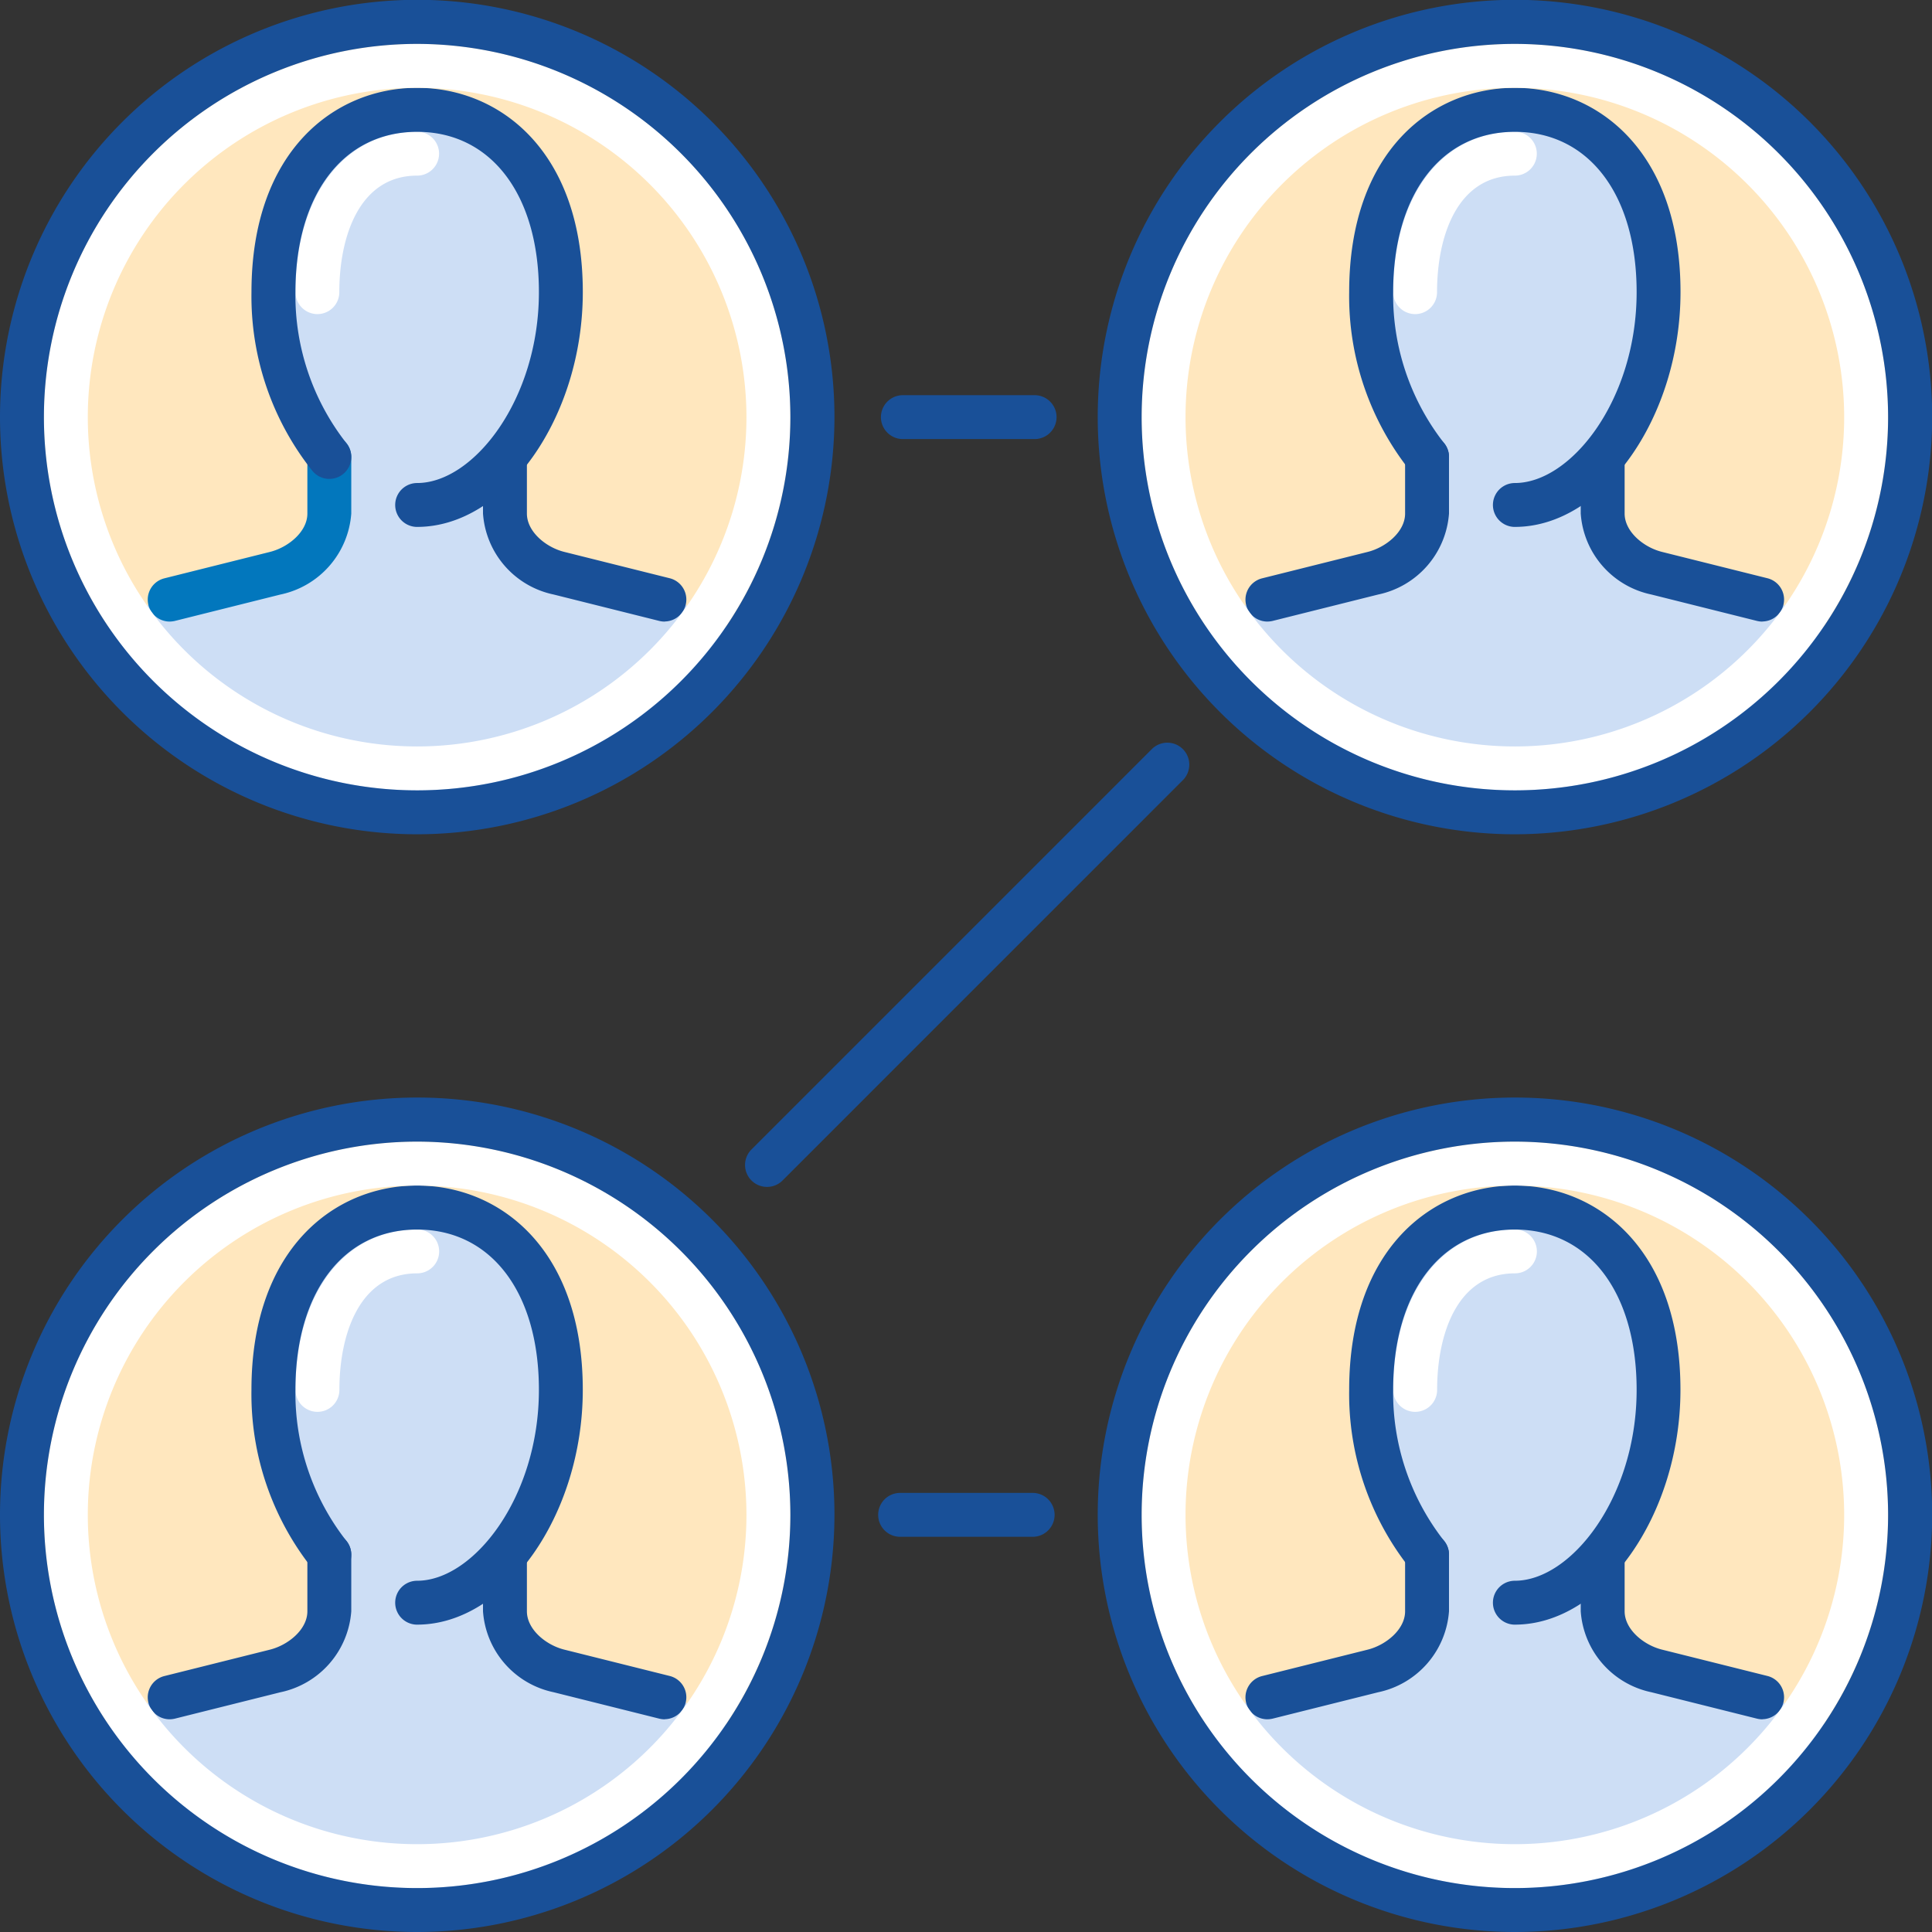 <?xml version="1.0" encoding="UTF-8"?>
<svg xmlns="http://www.w3.org/2000/svg" id="company_x2C__structure_x2C__company_structure_x2C__avatar" width="94" height="94" viewBox="0 0 94 94">
  <rect x="0" y="0" width="94" height="94" fill="#333333" stroke="none"/>
  <g id="Group_8" data-name="Group 8" transform="translate(36.251 19.227)">
    <path id="Path_36" data-name="Path 36" d="M29.54,13.136H23.131a1.068,1.068,0,0,1,0-2.136H29.54a1.068,1.068,0,0,1,0,2.136Z" transform="translate(-15.453 -11)" fill="#195098"></path>
    <path id="Path_37" data-name="Path 37" d="M29.516,38.136H23.068a1.068,1.068,0,1,1,0-2.136h6.448a1.068,1.068,0,1,1,0,2.136Z" transform="translate(-15.524 17.409)" fill="#195098"></path>
    <path id="Path_38" data-name="Path 38" d="M20.037,40.536a1.067,1.067,0,0,1-.756-1.822L38.776,19.219a1.068,1.068,0,0,1,1.51,1.51L20.792,40.224A1.064,1.064,0,0,1,20.037,40.536Z" transform="translate(-18.969 -2.015)" fill="#195098"></path>
  </g>
  <g id="Group_10" data-name="Group 10" transform="translate(0 53.409)">
    <circle id="XMLID_124_" cx="19.227" cy="19.227" r="19.227" transform="translate(1.068 1.068)" fill="#ffe7be"></circle>
    <path id="XMLID_123_" d="M22.211,38.372c0,5.719-3.5,10.355-6.992,10.355s-6.99-4.636-6.99-10.355,3.13-8.872,6.99-8.872S22.211,32.658,22.211,38.372Z" transform="translate(5.077 -24.159)" fill="#cddef5"></path>
    <path id="Path_39" data-name="Path 39" d="M9.8,38.874a1.069,1.069,0,0,1-1.068-1.068c0-4.668,2.38-7.806,5.922-7.806a1.068,1.068,0,0,1,0,2.136c-2.792,0-3.786,2.929-3.786,5.67A1.067,1.067,0,0,1,9.8,38.874Z" transform="translate(5.645 -23.591)" fill="#fff"></path>
    <path id="Path_40" data-name="Path 40" d="M26.805,43.527a3.284,3.284,0,0,1-2.626-2.9V37H15.634v3.621a3.3,3.3,0,0,1-2.641,2.9L7.106,45a5.972,5.972,0,0,0-3,1.867,19.205,19.205,0,0,0,31.61,0A5.977,5.977,0,0,0,32.693,45Z" transform="translate(0.389 -15.636)" fill="#cddef5"></path>
    <g id="Group_9" data-name="Group 9" transform="translate(7.172 4.273)">
      <path id="Path_41" data-name="Path 41" d="M21.838,45.879a1.1,1.1,0,0,1-.261-.032l-5.142-1.286A4.333,4.333,0,0,1,13,40.621V38.068a1.068,1.068,0,1,1,2.136,0v2.553c0,.884.925,1.645,1.818,1.867L22.1,43.774a1.068,1.068,0,0,1-.259,2.1Z" transform="translate(3.328 -19.909)" fill="#195098"></path>
      <path id="Path_42" data-name="Path 42" d="M6.423,45.984a1.068,1.068,0,0,1-.256-2.1l5.142-1.286c.9-.222,1.831-.985,1.831-1.867V37.975a1.068,1.068,0,1,1,2.136,0v2.752a4.349,4.349,0,0,1-3.45,3.942L6.684,45.955A1.2,1.2,0,0,1,6.423,45.984Z" transform="translate(-5.357 -20.015)" fill="#195098"></path>
      <path id="Path_43" data-name="Path 43" d="M15.788,50.364a1.068,1.068,0,1,1,0-2.136c2.739,0,5.924-4.055,5.924-9.287,0-4.743-2.324-7.8-5.924-7.8s-5.922,3.064-5.922,7.8a11.652,11.652,0,0,0,2.467,7.332A1.067,1.067,0,1,1,10.7,47.648a13.635,13.635,0,0,1-2.974-8.708c0-6.868,4.048-9.941,8.06-9.941s8.061,3.072,8.061,9.941c0,6.086-3.766,11.423-8.061,11.423Z" transform="translate(-2.664 -29)" fill="#195098"></path>
    </g>
    <path id="Path_44" data-name="Path 44" d="M21.159,64.318A18.159,18.159,0,1,1,39.318,46.159,18.179,18.179,0,0,1,21.159,64.318Zm0-34.182A16.023,16.023,0,1,0,37.182,46.159,16.04,16.04,0,0,0,21.159,30.136Z" transform="translate(-0.864 -25.864)" fill="#fff"></path>
    <path id="Path_45" data-name="Path 45" d="M22.3,67.591a20.3,20.3,0,1,1,20.3-20.3A20.319,20.319,0,0,1,22.3,67.591Zm0-38.455A18.159,18.159,0,1,0,40.455,47.3,18.179,18.179,0,0,0,22.3,29.136Z" transform="translate(-2 -27)" fill="#195098"></path>
  </g>
  <g id="Group_12" data-name="Group 12">
    <circle id="XMLID_146_" cx="19.227" cy="19.227" r="19.227" transform="translate(1.068 1.068)" fill="#ffe7be"></circle>
    <path id="XMLID_145_" d="M22.211,13.372c0,5.719-3.5,10.355-6.992,10.355s-6.99-4.636-6.99-10.355S11.356,4.5,15.218,4.5,22.211,7.658,22.211,13.372Z" transform="translate(5.077 0.841)" fill="#cddef5"></path>
    <path id="Path_46" data-name="Path 46" d="M9.8,13.874a1.069,1.069,0,0,1-1.068-1.068C8.728,8.138,11.108,5,14.65,5a1.068,1.068,0,0,1,0,2.136c-2.792,0-3.786,2.929-3.786,5.67A1.067,1.067,0,0,1,9.8,13.874Z" transform="translate(5.645 1.409)" fill="#fff"></path>
    <path id="Path_47" data-name="Path 47" d="M26.805,18.527a3.284,3.284,0,0,1-2.626-2.9V12H15.634v3.621a3.3,3.3,0,0,1-2.641,2.9L7.106,20a5.972,5.972,0,0,0-3,1.867,19.205,19.205,0,0,0,31.61,0A5.977,5.977,0,0,0,32.693,20Z" transform="translate(0.389 9.364)" fill="#cddef5"></path>
    <g id="Group_11" data-name="Group 11" transform="translate(7.172 4.273)">
      <path id="Path_48" data-name="Path 48" d="M21.838,20.879a1.1,1.1,0,0,1-.261-.032l-5.142-1.286A4.333,4.333,0,0,1,13,15.621V13.068a1.068,1.068,0,1,1,2.136,0v2.553c0,.884.925,1.645,1.818,1.867L22.1,18.774a1.068,1.068,0,0,1-.259,2.1Z" transform="translate(3.328 5.091)" fill="#195098"></path>
      <path id="Path_49" data-name="Path 49" d="M6.423,20.984a1.068,1.068,0,0,1-.256-2.1l5.142-1.286c.9-.222,1.831-.985,1.831-1.867V12.975a1.068,1.068,0,1,1,2.136,0v2.752a4.349,4.349,0,0,1-3.45,3.942L6.684,20.955A1.2,1.2,0,0,1,6.423,20.984Z" transform="translate(-5.357 4.985)" fill="#0277bd"></path>
      <path id="Path_50" data-name="Path 50" d="M15.788,25.364a1.068,1.068,0,0,1,0-2.136c2.739,0,5.924-4.055,5.924-9.287,0-4.741-2.324-7.8-5.924-7.8S9.866,9.2,9.866,13.941a11.652,11.652,0,0,0,2.467,7.332A1.067,1.067,0,1,1,10.7,22.648,13.635,13.635,0,0,1,7.727,13.94c0-6.868,4.048-9.94,8.06-9.94s8.061,3.072,8.061,9.94c0,6.087-3.766,11.423-8.061,11.423Z" transform="translate(-2.664 -4)" fill="#195098"></path>
    </g>
    <path id="Path_51" data-name="Path 51" d="M21.159,39.318A18.159,18.159,0,1,1,39.318,21.159,18.179,18.179,0,0,1,21.159,39.318Zm0-34.182A16.023,16.023,0,1,0,37.182,21.159,16.04,16.04,0,0,0,21.159,5.136Z" transform="translate(-0.864 -0.864)" fill="#fff"></path>
    <path id="Path_52" data-name="Path 52" d="M22.3,42.591a20.3,20.3,0,1,1,20.3-20.3A20.319,20.319,0,0,1,22.3,42.591Zm0-38.455A18.159,18.159,0,1,0,40.455,22.3,18.179,18.179,0,0,0,22.3,4.136Z" transform="translate(-2 -2)" fill="#195098"></path>
  </g>
  <g id="Group_14" data-name="Group 14" transform="translate(53.409)">
    <circle id="XMLID_151_" cx="19.227" cy="19.227" r="19.227" transform="translate(1.068 1.068)" fill="#ffe7be"></circle>
    <path id="XMLID_150_" d="M47.21,13.372c0,5.719-3.5,10.355-6.992,10.355s-6.99-4.636-6.99-10.355S36.358,4.5,40.218,4.5,47.21,7.658,47.21,13.372Z" transform="translate(-19.923 0.841)" fill="#cddef5"></path>
    <path id="Path_53" data-name="Path 53" d="M34.8,13.874a1.069,1.069,0,0,1-1.068-1.068C33.728,8.138,36.108,5,39.65,5a1.068,1.068,0,0,1,0,2.136c-2.792,0-3.786,2.929-3.786,5.67A1.067,1.067,0,0,1,34.8,13.874Z" transform="translate(-19.355 1.409)" fill="#fff"></path>
    <path id="Path_54" data-name="Path 54" d="M51.805,18.527a3.284,3.284,0,0,1-2.626-2.9V12H40.634v3.621a3.3,3.3,0,0,1-2.641,2.9L32.106,20a5.972,5.972,0,0,0-3,1.867,19.206,19.206,0,0,0,31.61,0A5.977,5.977,0,0,0,57.693,20Z" transform="translate(-24.611 9.364)" fill="#cddef5"></path>
    <g id="Group_13" data-name="Group 13" transform="translate(7.172 4.273)">
      <path id="Path_55" data-name="Path 55" d="M46.838,20.879a1.1,1.1,0,0,1-.261-.032l-5.142-1.286A4.333,4.333,0,0,1,38,15.621V13.068a1.068,1.068,0,1,1,2.136,0v2.553c0,.884.925,1.645,1.818,1.867L47.1,18.774a1.068,1.068,0,0,1-.259,2.1Z" transform="translate(-21.672 5.091)" fill="#195098"></path>
      <path id="Path_56" data-name="Path 56" d="M31.423,20.984a1.068,1.068,0,0,1-.256-2.1l5.142-1.286c.9-.222,1.831-.985,1.831-1.867V12.975a1.068,1.068,0,1,1,2.136,0v2.752a4.349,4.349,0,0,1-3.45,3.942l-5.142,1.286A1.2,1.2,0,0,1,31.423,20.984Z" transform="translate(-30.357 4.985)" fill="#195098"></path>
      <path id="Path_57" data-name="Path 57" d="M40.788,25.364a1.068,1.068,0,1,1,0-2.136c2.739,0,5.924-4.055,5.924-9.287,0-4.741-2.324-7.8-5.924-7.8s-5.922,3.064-5.922,7.8a11.652,11.652,0,0,0,2.467,7.332A1.067,1.067,0,1,1,35.7,22.648a13.635,13.635,0,0,1-2.974-8.708c0-6.868,4.048-9.94,8.061-9.94s8.06,3.072,8.06,9.94c0,6.087-3.766,11.423-8.06,11.423Z" transform="translate(-27.664 -4)" fill="#195098"></path>
    </g>
    <path id="Path_58" data-name="Path 58" d="M46.159,39.318A18.159,18.159,0,1,1,64.318,21.159,18.179,18.179,0,0,1,46.159,39.318Zm0-34.182A16.023,16.023,0,1,0,62.182,21.159,16.04,16.04,0,0,0,46.159,5.136Z" transform="translate(-25.864 -0.864)" fill="#fff"></path>
    <path id="Path_59" data-name="Path 59" d="M47.3,42.591a20.3,20.3,0,1,1,20.3-20.3A20.319,20.319,0,0,1,47.3,42.591Zm0-38.455A18.159,18.159,0,1,0,65.455,22.3,18.179,18.179,0,0,0,47.3,4.136Z" transform="translate(-27 -2)" fill="#195098"></path>
  </g>
  <g id="Group_16" data-name="Group 16" transform="translate(53.409 53.409)">
    <circle id="XMLID_133_" cx="19.227" cy="19.227" r="19.227" transform="translate(1.068 1.068)" fill="#ffe7be"></circle>
    <path id="XMLID_132_" d="M47.21,38.372c0,5.719-3.5,10.355-6.992,10.355s-6.99-4.636-6.99-10.355,3.13-8.872,6.99-8.872S47.21,32.658,47.21,38.372Z" transform="translate(-19.923 -24.159)" fill="#cddef5"></path>
    <path id="Path_60" data-name="Path 60" d="M34.8,38.874a1.069,1.069,0,0,1-1.068-1.068c0-4.67,2.38-7.806,5.922-7.806a1.068,1.068,0,0,1,0,2.136c-2.792,0-3.786,2.929-3.786,5.67A1.067,1.067,0,0,1,34.8,38.874Z" transform="translate(-19.355 -23.591)" fill="#fff"></path>
    <path id="Path_61" data-name="Path 61" d="M51.805,43.527a3.284,3.284,0,0,1-2.626-2.9V37H40.634v3.621a3.3,3.3,0,0,1-2.641,2.9L32.106,45a5.972,5.972,0,0,0-3,1.867,19.206,19.206,0,0,0,31.61,0A5.977,5.977,0,0,0,57.693,45Z" transform="translate(-24.611 -15.636)" fill="#cddef5"></path>
    <g id="Group_15" data-name="Group 15" transform="translate(7.172 4.273)">
      <path id="Path_62" data-name="Path 62" d="M46.838,45.879a1.1,1.1,0,0,1-.261-.032l-5.142-1.286A4.333,4.333,0,0,1,38,40.621V38.068a1.068,1.068,0,1,1,2.136,0v2.553c0,.884.925,1.645,1.818,1.867L47.1,43.774a1.068,1.068,0,0,1-.259,2.1Z" transform="translate(-21.672 -19.909)" fill="#195098"></path>
      <path id="Path_63" data-name="Path 63" d="M31.423,45.984a1.068,1.068,0,0,1-.256-2.1l5.142-1.286c.9-.222,1.831-.985,1.831-1.867V37.975a1.068,1.068,0,1,1,2.136,0v2.752a4.349,4.349,0,0,1-3.45,3.942l-5.142,1.286A1.2,1.2,0,0,1,31.423,45.984Z" transform="translate(-30.357 -20.015)" fill="#195098"></path>
      <path id="Path_64" data-name="Path 64" d="M40.788,50.364a1.068,1.068,0,1,1,0-2.136c2.739,0,5.924-4.055,5.924-9.287,0-4.743-2.324-7.8-5.924-7.8s-5.922,3.064-5.922,7.8a11.652,11.652,0,0,0,2.467,7.332A1.067,1.067,0,1,1,35.7,47.648a13.635,13.635,0,0,1-2.974-8.708c0-6.868,4.048-9.941,8.058-9.941s8.06,3.072,8.06,9.941c0,6.086-3.764,11.423-8.058,11.423Z" transform="translate(-27.664 -29)" fill="#195098"></path>
    </g>
    <path id="Path_65" data-name="Path 65" d="M46.159,64.318A18.159,18.159,0,1,1,64.318,46.159,18.179,18.179,0,0,1,46.159,64.318Zm0-34.182A16.023,16.023,0,1,0,62.182,46.159,16.04,16.04,0,0,0,46.159,30.136Z" transform="translate(-25.864 -25.864)" fill="#fff"></path>
    <path id="Path_66" data-name="Path 66" d="M47.3,67.591a20.3,20.3,0,1,1,20.3-20.3A20.319,20.319,0,0,1,47.3,67.591Zm0-38.455A18.159,18.159,0,1,0,65.455,47.3,18.179,18.179,0,0,0,47.3,29.136Z" transform="translate(-27 -27)" fill="#195098"></path>
  </g>
</svg>
